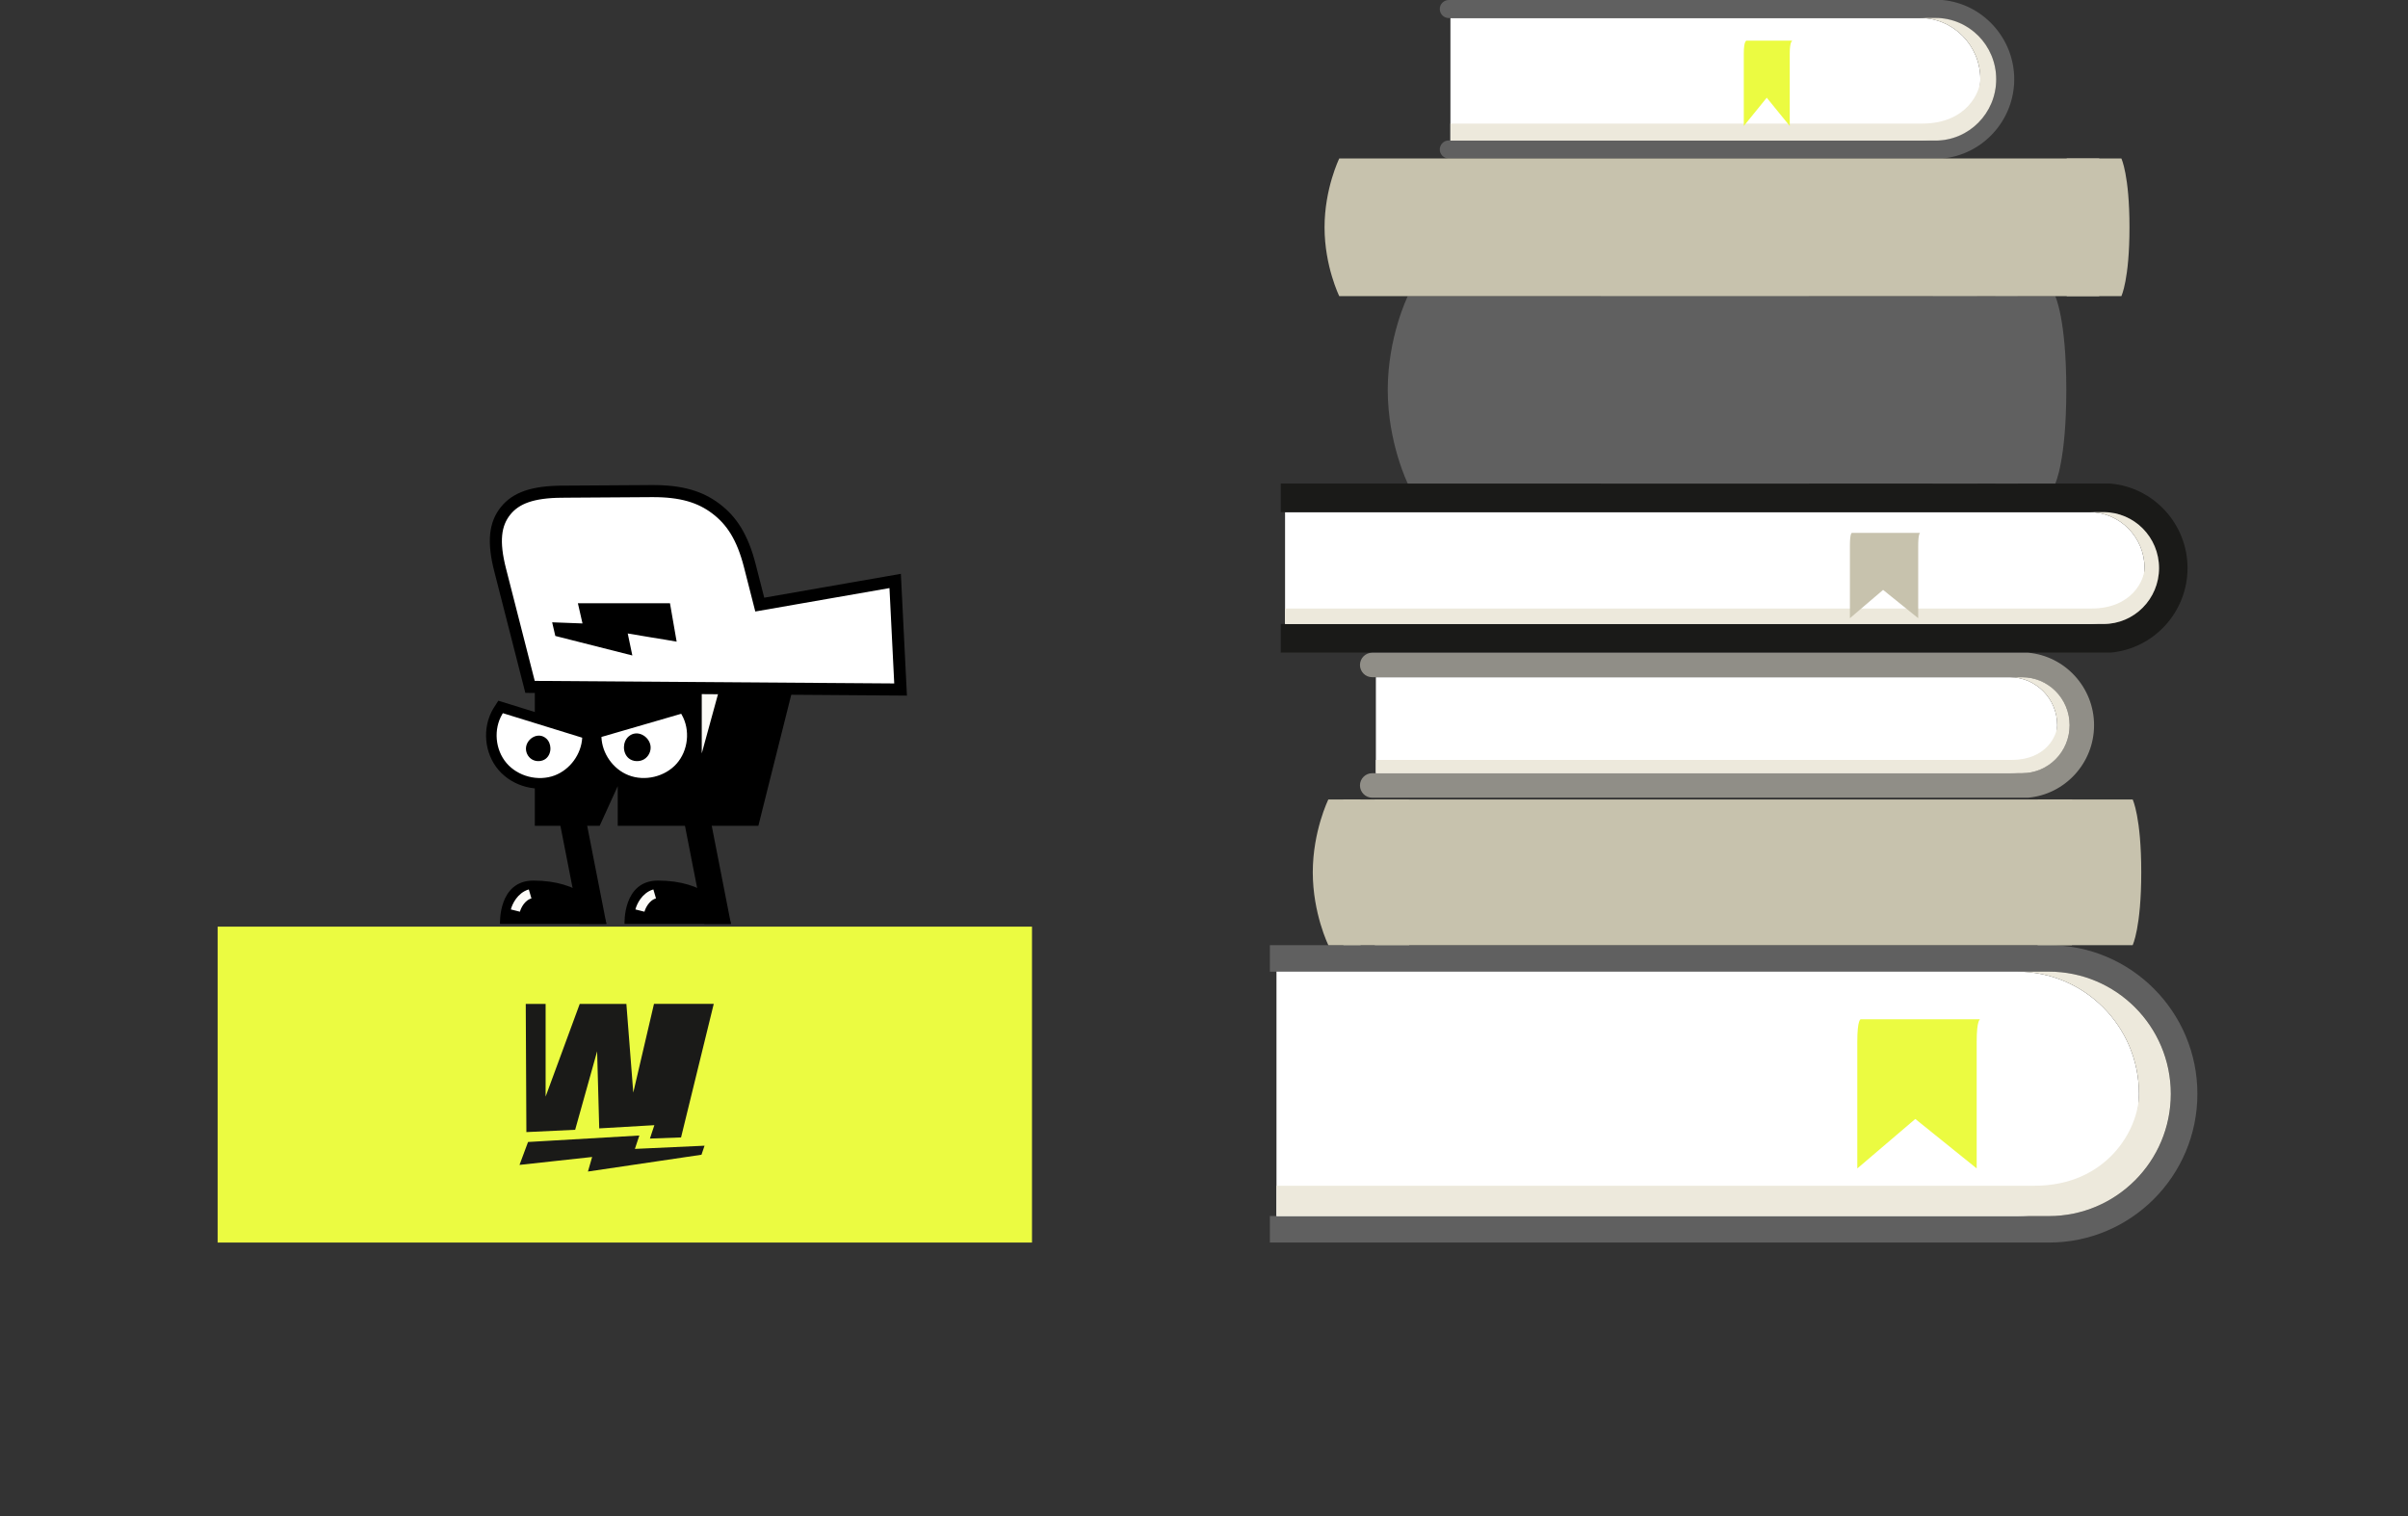 <svg width="343" height="216" viewBox="0 0 343 216" fill="none" xmlns="http://www.w3.org/2000/svg">
<rect x="0" y="0" width="343" height="216" fill="#333333" stroke="none"/>
<g clip-path="url(#clip0_3_11643)">
<path d="M183.046 72.952H297.582C301.944 72.952 305.477 76.52 305.477 80.921C305.477 85.321 301.943 88.889 297.582 88.889H183.046V72.952Z" fill="white"/>
<path d="M182.433 88.891H299.669C304.016 88.846 307.539 85.289 307.539 80.922C307.539 76.555 304.016 73 299.669 72.954H182.433V68.887H300.639C306.77 69.424 311.596 74.642 311.596 80.922C311.596 87.202 306.77 92.424 300.639 92.959H182.433V88.892V88.891Z" fill="#1A1A18"/>
<path d="M297.922 86.681C303.715 86.681 305.477 82.571 305.477 80.921C305.477 76.52 301.943 72.952 297.582 72.952H299.643C304.004 72.952 307.539 76.52 307.539 80.921C307.539 85.321 304.004 88.889 299.643 88.889H183.046V86.681H297.922Z" fill="#EDE9DC"/>
<path d="M206.601 2.553H273.429C278.212 2.553 282.087 6.465 282.087 11.289C282.087 16.114 278.212 20.026 273.429 20.026H206.601V2.553Z" fill="white"/>
<path d="M206.369 20.005H275.738C280.484 19.956 284.346 16.046 284.346 11.289C284.346 6.532 280.484 2.622 275.738 2.572H206.369C205.661 2.572 205.085 1.995 205.085 1.287C205.085 0.58 205.661 0 206.369 0H276.667C279.443 0.251 282.019 1.536 283.927 3.622C285.851 5.725 286.911 8.448 286.911 11.289C286.911 14.13 285.852 16.852 283.927 18.956C282.019 21.042 279.443 22.328 276.667 22.578H206.369C205.661 22.578 205.085 22.001 205.085 21.292C205.085 20.583 205.661 20.006 206.369 20.006V20.005Z" fill="#606060"/>
<path d="M273.801 17.604C280.152 17.604 282.086 13.097 282.086 11.289C282.086 6.465 278.211 2.553 273.428 2.553H275.688C280.47 2.553 284.345 6.465 284.345 11.289C284.345 16.114 280.469 20.026 275.688 20.026H206.601V17.605H273.803L273.801 17.604Z" fill="#EDE9DC"/>
<path d="M180.884 173.223H291.866V173.227C301.458 173.227 309.235 165.433 309.235 155.819C309.235 146.206 301.458 138.413 291.866 138.413H180.884V134.636H291.866C303.537 134.636 313 144.12 313 155.818C313 167.516 303.537 176.999 291.866 177H180.884V173.222V173.223Z" fill="#606060"/>
<path d="M181.823 138.408H287.309C296.902 138.408 304.68 146.204 304.68 155.82C304.68 165.436 296.903 173.23 287.309 173.23H181.823V138.408Z" fill="white"/>
<path d="M181.823 168.909H289.802C300.085 168.909 304.68 160.908 304.68 155.82C304.68 146.204 296.903 138.408 287.309 138.408H291.841C301.436 138.408 309.214 146.204 309.214 155.82C309.214 165.436 301.436 173.23 291.841 173.23H181.823V168.91V168.909Z" fill="#EDE9DC"/>
<path d="M195.983 96.467H286.26C290.002 96.467 293.035 99.528 293.035 103.306C293.035 107.083 290.002 110.142 286.26 110.142H195.983V96.467Z" fill="white"/>
<path d="M195.456 110.141H288.052C291.779 110.102 294.803 107.05 294.803 103.305C294.803 99.56 291.78 96.505 288.052 96.466H195.456C194.497 96.466 193.715 95.684 193.715 94.722C193.715 93.761 194.497 92.978 195.456 92.978H288.883C294.143 93.438 298.283 97.914 298.283 103.305C298.283 108.697 294.143 113.171 288.883 113.631H195.456C194.497 113.631 193.715 112.849 193.715 111.886C193.715 110.924 194.497 110.143 195.456 110.143V110.141Z" fill="#908E87"/>
<path d="M286.552 108.247C291.522 108.247 293.035 104.72 293.035 103.306C293.035 99.528 290.002 96.467 286.26 96.467H288.028C291.771 96.467 294.803 99.528 294.803 103.306C294.803 107.083 291.771 110.142 288.028 110.142H195.983V108.247H286.552Z" fill="#EDE9DC"/>
<path d="M189.213 134.635C189.213 134.635 186.995 130.12 186.995 124.259C186.995 118.398 189.213 113.883 189.213 113.883H303.779C303.779 113.883 305.004 116.374 305.004 124.259C305.004 132.144 303.779 134.635 303.779 134.635H189.213Z" fill="#C7C2AD"/>
<path d="M295.128 134.636C295.128 134.636 295.475 133.928 295.8 132.078C297.672 130.951 299.017 127.878 299.017 124.261C299.017 120.644 297.672 117.568 295.8 116.443C295.475 114.591 295.128 113.885 295.128 113.885H290.234C290.234 113.885 290.763 114.962 291.127 117.941C290.088 119.461 289.429 121.728 289.429 124.261C289.429 126.795 290.088 129.061 291.127 130.578C290.763 133.559 290.234 134.636 290.234 134.636H295.128Z" fill="#C7C2AD"/>
<path d="M194.619 124.261C194.619 116.377 195.843 113.885 195.843 113.885H200.736C200.736 113.885 199.513 116.376 199.513 124.261C199.513 132.146 200.736 134.637 200.736 134.637H195.843C195.843 134.637 194.619 132.144 194.619 124.261Z" fill="#C7C2AD"/>
<path d="M190.146 124.261C190.146 116.377 191.37 113.885 191.37 113.885H193.817C193.817 113.885 192.592 116.376 192.592 124.261C192.592 132.146 193.817 134.637 193.817 134.637H191.37C191.37 134.637 190.146 132.144 190.146 124.261Z" fill="#C7C2AD"/>
<path d="M200.526 68.886C200.526 68.886 197.673 63.075 197.673 55.536C197.673 47.997 200.526 42.187 200.526 42.187H292.753C292.753 42.187 294.328 45.393 294.328 55.536C294.328 65.679 292.753 68.886 292.753 68.886H200.526Z" fill="#606060"/>
<path d="M283.197 55.536C283.197 45.394 281.621 42.187 281.621 42.187H275.326C275.326 42.187 276.9 45.394 276.9 55.536C276.9 65.678 275.326 68.886 275.326 68.886H281.621C281.621 68.886 283.197 65.678 283.197 55.536Z" fill="#606060"/>
<path d="M259.202 55.536C259.202 45.394 257.627 42.187 257.627 42.187H228.049C228.049 42.187 226.959 45.394 226.959 55.536C226.959 65.678 228.049 68.886 228.049 68.886H257.627C257.627 68.886 259.202 65.678 259.202 55.536Z" fill="#606060"/>
<path d="M288.951 55.536C288.951 45.394 287.376 42.187 287.376 42.187H284.229C284.229 42.187 285.804 45.394 285.804 55.536C285.804 65.678 284.229 68.886 284.229 68.886H287.376C287.376 68.886 288.951 65.678 288.951 55.536Z" fill="#606060"/>
<path d="M190.767 42.186C190.767 42.186 188.671 37.919 188.671 32.381C188.671 26.844 190.767 22.578 190.767 22.578H302.171C302.171 22.578 303.327 24.935 303.327 32.381C303.327 39.828 302.171 42.186 302.171 42.186H190.767Z" fill="#C7C2AD"/>
<path d="M300.159 32.381C300.159 24.933 299.002 22.578 299.002 22.578H294.379C294.379 22.578 295.535 24.935 295.535 32.381C295.535 39.828 294.379 42.186 294.379 42.186H299.002C299.002 42.186 300.159 39.831 300.159 32.381Z" fill="#C7C2AD"/>
<path d="M248.779 5.793C248.779 5.793 248.389 5.764 248.389 7.628V17.95L251.658 13.918L254.933 17.948V7.629C254.933 5.794 255.327 5.794 255.327 5.794H248.779V5.793Z" fill="#EBFB41"/>
<path d="M263.787 75.907C263.787 75.907 263.505 75.878 263.505 77.742V88.064L268.231 84.031L273.232 88.062V77.742C273.232 75.907 273.518 75.907 273.518 75.907H263.787Z" fill="#C7C2AD"/>
<path d="M265.052 145.19C265.052 145.19 264.557 145.138 264.557 148.398V166.446L272.82 159.395L281.563 166.441V148.398C281.563 145.19 282.064 145.19 282.064 145.19H265.052Z" fill="#EBFB41"/>
</g>
<path d="M114.663 91.178L108.024 117.631H94.269H92.738H87.992V111.984L85.422 117.631H80.633H79.102H76.182V91.178H114.663Z" fill="black"/>
<path d="M99.959 107.322V97.21H102.733L99.959 107.322Z" fill="#FCFBF7"/>
<path d="M71.239 81.179C70.213 77.162 70.496 74.653 72.025 72.758C73.494 70.939 75.861 70.066 80.074 70.04L80.075 70.039L92.834 69.956C97.088 69.93 99.76 70.794 101.947 72.438C104.223 74.148 105.767 76.519 106.809 80.595L108.222 86.124L126.549 82.925L127.509 82.758L127.558 83.731L128.236 97.316L128.281 98.224L127.371 98.217L76.164 97.852L75.499 97.847L71.239 81.179Z" fill="white" stroke="black" stroke-width="1.72"/>
<path d="M79.1 90.59L90.071 93.371L89.416 90.238C90.522 90.437 91.711 90.629 92.9 90.821C94.089 91.013 95.278 91.204 96.383 91.403L95.433 85.931L82.315 85.931C82.406 86.33 82.498 86.729 82.589 87.128C82.717 87.687 82.845 88.247 82.972 88.809L78.65 88.646L79.1 90.59Z" fill="black"/>
<path d="M71.853 100.873L83.154 104.366L83.714 104.539L83.683 105.123C83.545 107.757 81.754 110.236 79.253 111.171C76.612 112.158 73.408 111.333 71.581 109.191C69.753 107.049 69.462 103.774 70.894 101.353C70.927 101.297 70.962 101.241 70.997 101.186L71.306 100.704L71.853 100.873Z" fill="white" stroke="black" stroke-width="1.505"/>
<path d="M96.818 100.955L85.459 104.256L84.897 104.419L84.917 105.004C85.01 107.64 86.758 110.149 89.243 111.126C91.867 112.157 95.085 111.386 96.948 109.276C98.812 107.165 99.159 103.897 97.769 101.451C97.737 101.395 97.703 101.338 97.669 101.283L97.368 100.795L96.818 100.955Z" fill="white" stroke="black" stroke-width="1.505"/>
<path d="M77.801 105.194C78.193 105.54 78.39 106.057 78.403 106.568C78.417 107.124 78.208 107.701 77.764 108.062C77.222 108.502 76.375 108.54 75.772 108.177C75.17 107.815 74.84 107.096 74.932 106.423C75.105 105.16 76.689 104.216 77.8 105.195L77.801 105.194Z" fill="black"/>
<path d="M89.533 104.914C89.105 105.29 88.89 105.852 88.876 106.407C88.861 107.011 89.088 107.639 89.573 108.031C90.165 108.509 91.089 108.55 91.746 108.157C92.403 107.763 92.763 106.981 92.663 106.249C92.474 104.877 90.746 103.85 89.534 104.914L89.533 104.914Z" fill="black"/>
<path d="M79.513 116.029H83.326L86.377 131.613H82.563L79.513 116.029Z" fill="black"/>
<path d="M86.377 131.613H71.22C71.22 131.613 70.934 125.437 75.987 125.437C82.563 125.437 85.824 128.917 86.377 131.613Z" fill="black"/>
<path d="M97.254 116.029H101.067L104.117 131.613H100.304L97.254 116.029Z" fill="black"/>
<path d="M104.117 131.613H88.961C88.961 131.613 88.675 125.437 93.727 125.437C100.304 125.437 103.565 128.917 104.117 131.613Z" fill="black"/>
<path d="M73.415 129.712C73.573 129.079 74.215 127.717 75.512 127.337" stroke="#FCFBF7" stroke-width="1.333"/>
<path d="M91.155 129.712C91.314 129.079 91.956 127.717 93.252 127.337" stroke="#FCFBF7" stroke-width="1.333"/>
<rect x="31" y="132" width="116" height="45" fill="#EBFB41"/>
<path d="M99.92 164.492L83.747 166.884L84.344 164.811C82.705 164.999 80.939 165.187 79.172 165.375C77.406 165.563 75.64 165.751 74 165.939L75.215 162.675L91.069 161.753C90.982 162.017 90.894 162.282 90.805 162.546C90.682 162.917 90.558 163.288 90.436 163.66L100.356 163.204L99.92 164.492Z" fill="#1A1A18"/>
<path d="M74.979 161.265L81.927 160.936L85.056 149.756L85.355 160.736L93.209 160.28C93.122 160.544 93.034 160.809 92.945 161.073C92.822 161.444 92.698 161.815 92.576 162.187L97.01 162.026L101.668 143H93.155L90.205 155.642L89.222 143.004H82.58L77.719 156.207V143.004H74.889L74.979 161.265Z" fill="#1A1A18"/>
<defs>
<clipPath id="clip0_3_11643">
<rect width="134" height="177" fill="white" transform="translate(179)"/>
</clipPath>
</defs>
</svg>
